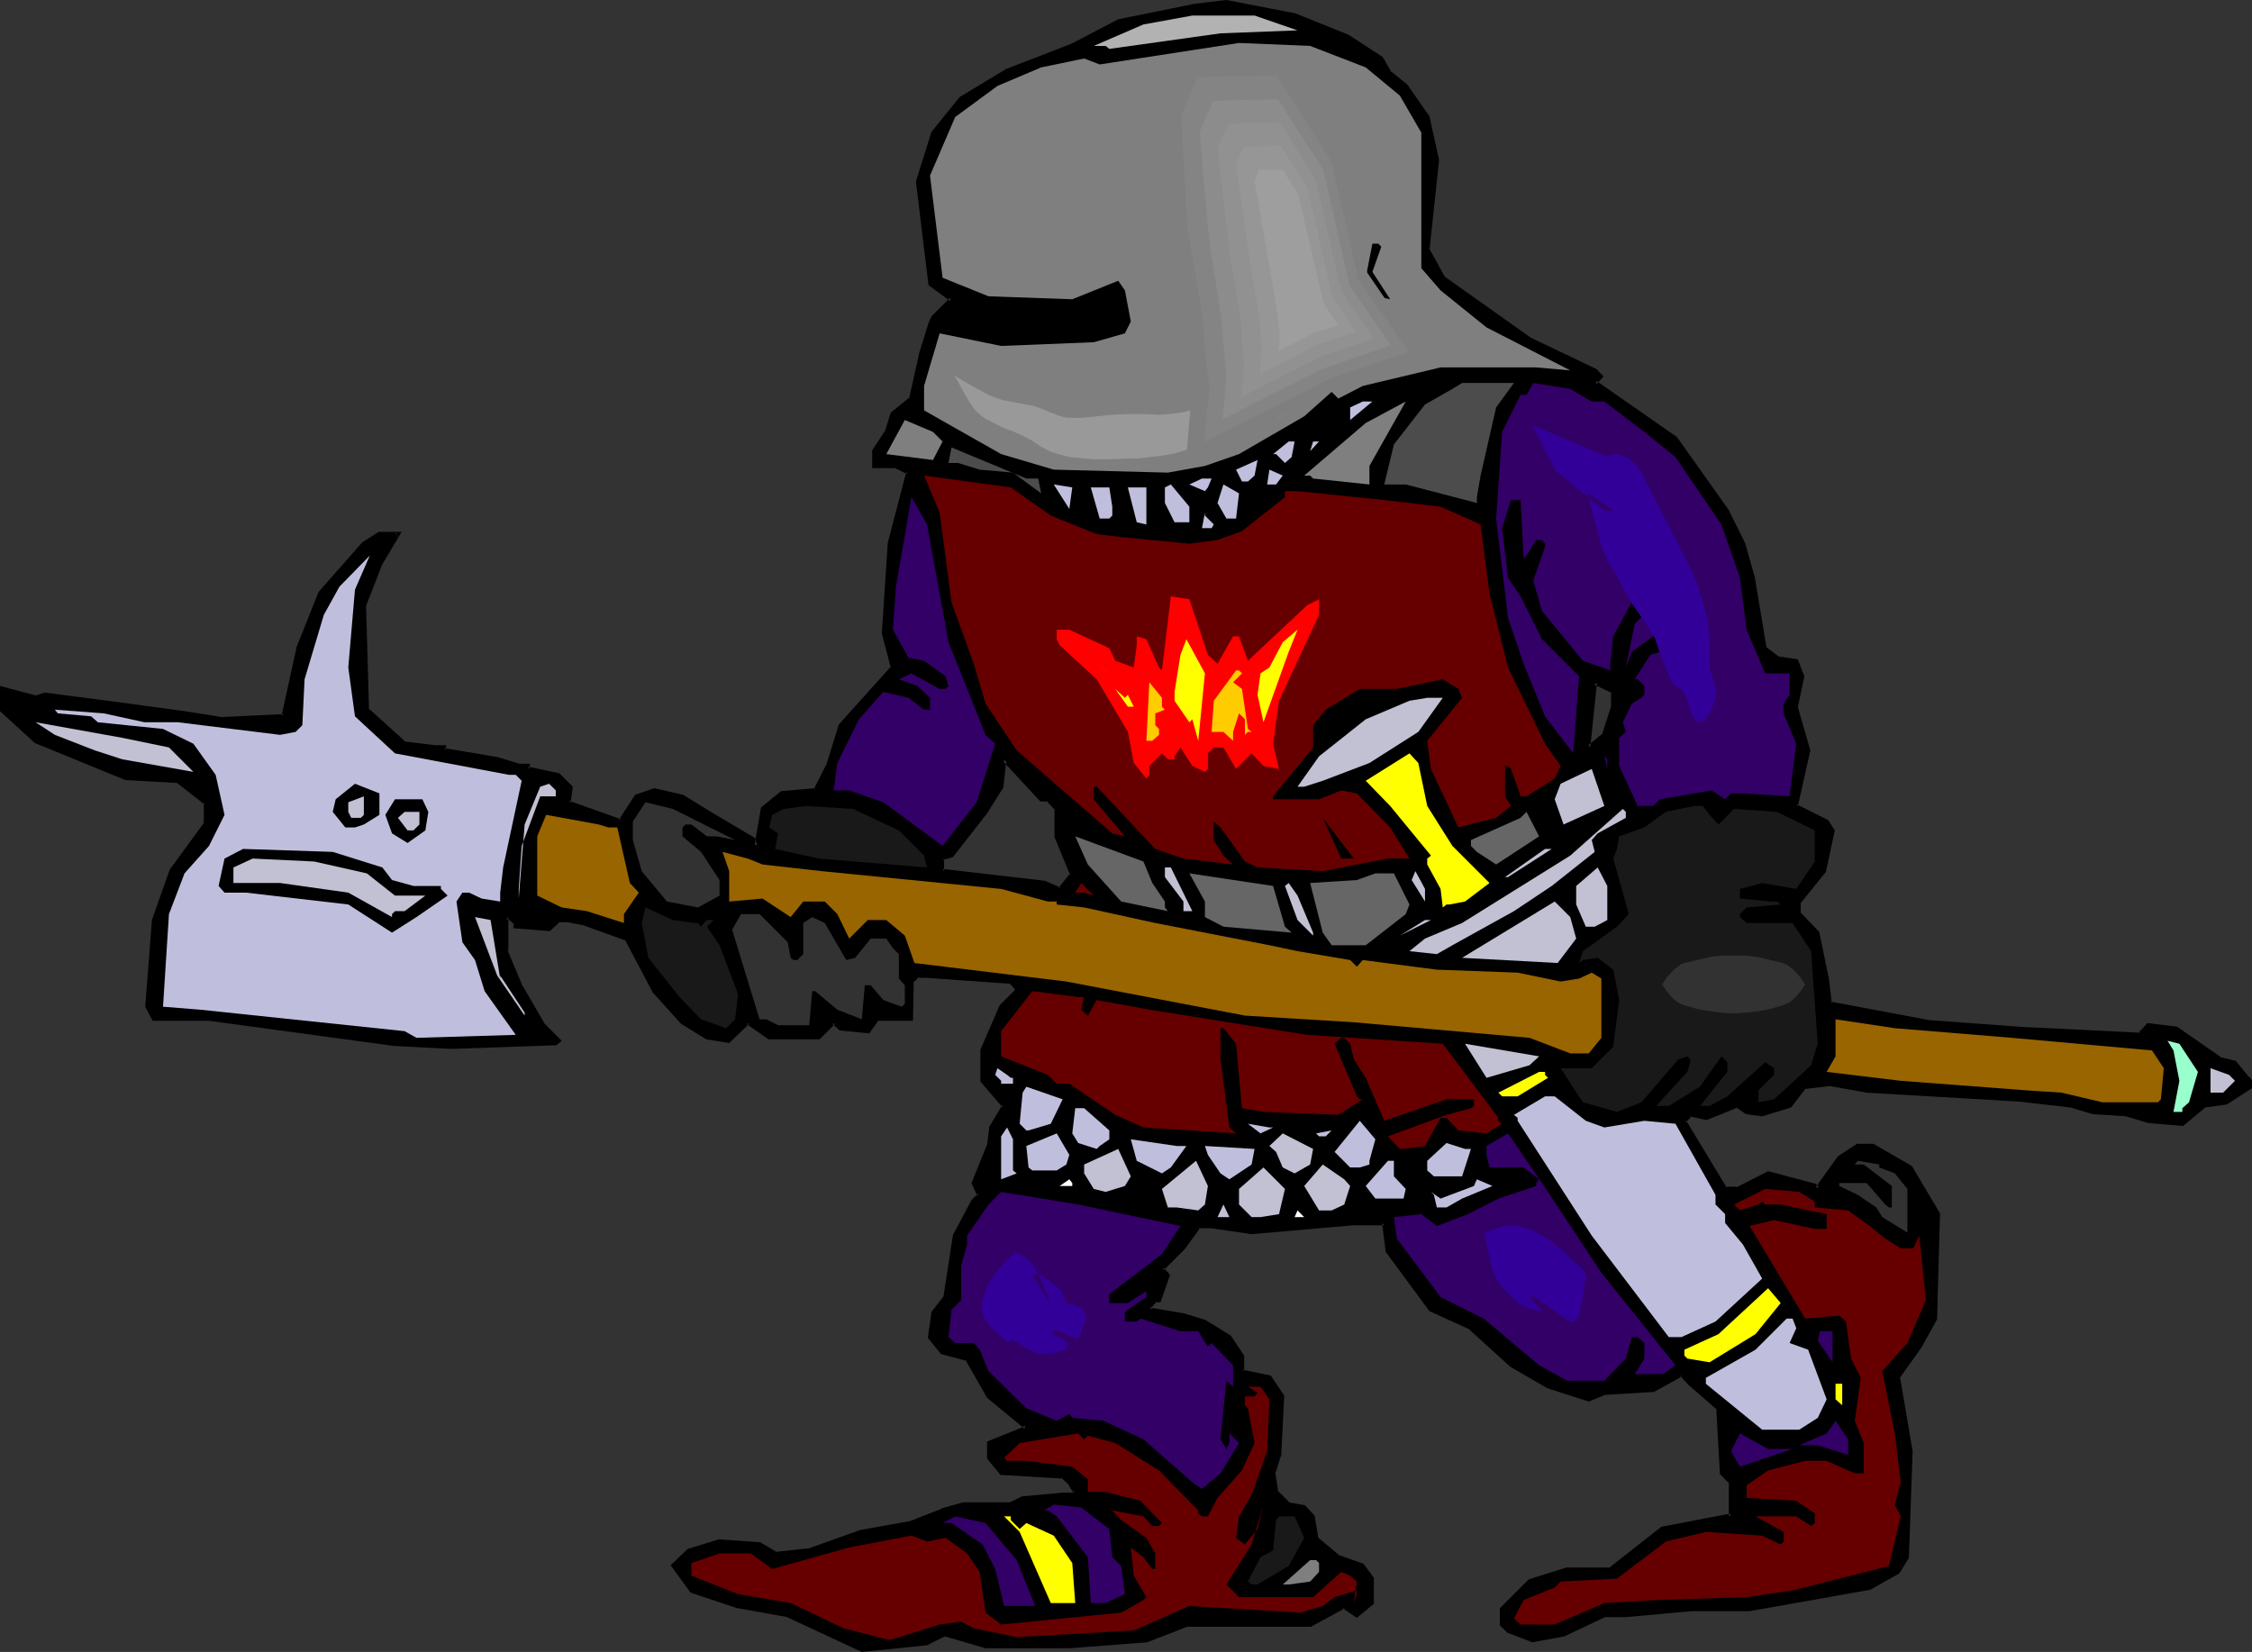 <?xml version="1.0" encoding="UTF-8" standalone="no"?>
<svg
   version="1.0"
   width="129.937mm"
   height="95.318mm"
   id="svg130"
   sodipodi:docname="Soldier with Axe 3.wmf"
   xmlns:inkscape="http://www.inkscape.org/namespaces/inkscape"
   xmlns:sodipodi="http://sodipodi.sourceforge.net/DTD/sodipodi-0.dtd"
   xmlns="http://www.w3.org/2000/svg"
   xmlns:svg="http://www.w3.org/2000/svg">
  <rect width="100%" height="100%" fill="#333333" stroke="none"/>
  <sodipodi:namedview
     id="namedview130"
     pagecolor="#ffffff"
     bordercolor="#000000"
     borderopacity="0.25"
     inkscape:showpageshadow="2"
     inkscape:pageopacity="0.0"
     inkscape:pagecheckerboard="0"
     inkscape:deskcolor="#d1d1d1"
     inkscape:document-units="mm" />
  <defs
     id="defs1">
    <pattern
       id="WMFhbasepattern"
       patternUnits="userSpaceOnUse"
       width="6"
       height="6"
       x="0"
       y="0" />
  </defs>
  <path
     style="fill:#000000;fill-opacity:1;fill-rule:evenodd;stroke:none"
     d="m 351.803,154.119 v -3.231 l -4.04,-2.1 -1.293,14.216 3.394,-2.746 z M 293.788,8.077 l 7.434,4.685 1.939,3.231 3.394,2.746 4.686,6.785 2.101,9.37 -2.101,19.548 3.394,6.139 18.907,13.409 14.221,6.785 1.454,1.292 -1.454,1.454 17.614,12.116 11.312,16.155 3.394,6.785 2.101,7.431 2.747,15.347 2.586,2.1 4.202,0.646 1.293,3.393 -1.293,6.624 2.586,9.531 -2.586,12.116 6.626,3.393 1.293,1.939 -1.939,8.885 -5.333,6.624 v 2.746 l 4.04,4.039 1.939,10.016 0.808,5.493 21.493,4.039 19.554,1.292 26.341,1.454 1.939,-2.1 6.141,0.646 9.373,6.785 3.394,0.646 2.747,3.393 0.646,0.646 v 1.292 l -5.333,3.393 -4.686,0.808 -4.848,3.877 -7.434,-0.646 -4.686,-1.292 -7.434,-0.646 -4.686,-1.292 -11.474,-1.454 -33.128,-1.939 -7.918,-1.454 -5.494,0.646 -3.394,4.2 -5.979,1.939 -3.394,-0.646 -2.101,-1.292 -6.787,2.585 -3.394,-0.646 -1.293,1.292 8.888,14.863 h 2.586 l 6.787,-3.393 10.181,2.746 0.646,0.646 4.686,-6.785 4.04,-2.585 h 3.394 l 8.08,4.685 6.141,10.178 -0.808,22.779 -3.394,6.139 -4.686,6.785 2.747,15.993 -0.646,23.102 -2.101,3.231 -6.141,3.393 -26.179,4.685 H 368.609 L 354.55,352.34 h -4.686 l -8.888,4.039 -6.626,1.292 -5.494,-2.1 -1.293,-1.292 v -3.393 l 5.979,-5.977 8.242,-2.746 h 9.373 l 11.474,-8.724 14.059,-2.746 h 0.808 v -7.431 l -2.101,-1.939 -0.646,-14.216 -6.141,-5.331 -1.939,-2.1 -6.141,3.393 -10.666,0.646 -3.394,1.454 -8.888,-2.746 -8.08,-4.685 -8.726,-8.078 -8.726,-4.039 -9.373,-12.924 -0.808,-5.977 h -6.626 l -22.301,2.1 -8.726,-1.454 h -2.909 l -3.232,4.846 -4.686,4.523 1.293,1.454 -1.939,5.331 h -0.808 l -1.293,1.454 v 0.646 l 7.434,1.292 4.686,1.292 5.333,3.393 2.747,4.039 v 3.393 l 5.979,1.454 2.909,4.039 -0.808,12.762 -1.293,4.039 0.646,4.039 2.747,2.746 3.394,0.646 1.939,1.939 0.646,4.685 4.848,4.2 5.333,1.939 2.101,2.746 v 5.331 l -3.394,2.746 -2.747,-2.1 -7.434,4.039 h -26.987 l -8.726,3.393 -16.806,1.292 h -18.261 l -8.726,-2.585 -4.04,1.939 -14.221,1.454 -16.16,-7.431 -10.827,-2.1 -10.181,-3.393 -4.04,-5.331 3.394,-3.393 6.787,-1.939 8.726,0.646 3.394,1.939 7.434,-0.646 11.474,-4.039 10.827,-1.939 6.787,-2.746 4.686,-1.292 h 10.181 l 2.586,-1.454 8.726,-0.646 h 2.101 l 0.646,-0.646 -1.293,-2.1 -1.454,-1.292 -13.413,-0.646 -2.747,-3.393 v -3.231 l 7.434,-2.908 0.808,-0.485 -8.242,-6.785 -4.686,-8.239 -5.333,-1.292 -2.747,-3.393 0.646,-5.331 2.747,-3.393 2.101,-13.409 4.04,-7.431 1.293,-1.454 -1.293,-2.585 3.232,-8.078 0.646,-4.039 2.747,-4.685 -4.686,-5.493 v -6.624 l 4.04,-9.531 3.394,-3.393 v -0.646 l -1.293,-1.454 -18.261,-1.292 h -2.101 l -1.293,1.292 v 8.239 h -7.434 l -2.101,2.585 -5.979,-0.646 -1.454,-1.292 -3.232,3.393 h -10.827 l -4.686,-3.393 -4.04,4.039 -4.848,-0.646 -5.333,-3.393 -6.141,-6.785 -6.141,-11.47 -9.373,-3.393 -3.232,-0.646 h -2.101 l -2.101,2.1 -7.272,-0.646 v -0.808 l -1.454,-1.292 h -0.646 v 7.431 l 3.394,8.078 4.686,8.078 3.394,3.393 -0.646,0.646 -22.947,0.646 -12.12,-0.646 -40.562,-5.331 H 33.451 l -1.293,-2.746 1.293,-18.901 4.04,-10.662 7.434,-10.178 v -4.846 l -6.141,-4.685 -11.312,-0.485 -19.715,-8.239 -7.434,-6.785 v -4.523 l 7.434,1.939 2.101,-0.646 14.867,1.939 15.514,2.1 8.08,1.292 13.574,-0.646 3.232,-14.863 4.686,-11.955 9.534,-10.824 3.394,-2.1 h 4.04 l -4.04,6.785 -3.394,8.724 0.646,22.779 8.242,7.431 6.626,0.808 h 1.939 v 0.646 l 11.635,1.939 4.686,1.454 h 1.939 v 0.646 l 6.787,1.292 2.747,2.585 -0.646,3.393 11.474,4.2 3.394,-5.493 3.878,-1.292 6.141,1.292 5.333,3.393 10.181,6.139 v 0.646 l 0.646,0.646 1.293,-8.077 4.202,-3.393 7.272,-0.646 2.747,-5.331 2.747,-8.885 11.474,-12.601 -2.101,-7.431 1.454,-19.548 4.04,-15.509 -2.747,-1.454 h -4.686 v -3.231 l 2.586,-4.2 1.454,-3.877 4.04,-3.393 1.939,-9.531 2.101,-6.785 0.646,-1.292 4.04,-4.039 -4.686,-3.393 -2.747,-22.294 3.394,-10.662 6.141,-7.431 10.019,-6.139 14.221,-5.331 10.019,-5.331 16.968,-3.393 6.626,-0.808 14.867,2.908 z M 228.502,174.312 h -1.454 l -8.08,-8.724 -0.646,5.977 -3.394,5.493 -7.434,9.531 -1.939,0.646 v 2.746 l 22.139,2.585 3.394,1.292 2.747,-3.393 -3.394,-8.078 v -5.977 z"
     id="path1" />
  <path
     style="fill:#000000;fill-opacity:1;fill-rule:evenodd;stroke:none"
     d="m 352.288,154.28 v -3.716 l -4.848,-2.423 -1.616,15.832 4.363,-3.393 2.101,-6.3 -0.97,-0.162 -1.939,5.977 0.162,-0.162 -3.394,2.746 0.646,0.323 1.454,-14.055 -0.646,0.323 4.04,1.939 -0.323,-0.323 v 3.231 0 z"
     id="path2" />
  <path
     style="fill:#000000;fill-opacity:1;fill-rule:evenodd;stroke:none"
     d="m 293.627,8.401 v 0 l 7.272,4.685 -0.162,-0.162 2.101,3.393 3.394,2.746 v 0 l 4.686,6.624 v -0.162 l 1.939,9.531 v -0.162 l -1.939,19.709 3.394,6.3 19.069,13.409 v 0 l 14.221,6.785 h -0.162 l 1.454,1.292 v -0.646 l -1.778,1.777 17.938,12.439 -0.162,-0.162 11.474,16.155 v 0 l 3.394,6.785 v 0 l 1.939,7.27 v 0 l 2.747,15.67 2.909,2.262 4.202,0.646 -0.323,-0.323 1.293,3.393 v -0.162 l -1.293,6.624 2.586,9.693 v -0.323 l -2.586,12.439 6.949,3.554 h -0.323 l 1.454,1.939 v -0.485 l -2.101,8.885 0.162,-0.162 -5.494,6.785 v 3.069 l 4.202,4.2 -0.162,-0.323 1.939,10.178 0.808,5.654 21.816,4.039 19.715,1.454 v 0 l 26.502,1.292 2.101,-2.1 -0.323,0.162 6.141,0.646 h -0.162 l 9.373,6.624 3.555,0.808 -0.323,-0.162 2.747,3.393 v 0 l 0.646,0.646 -0.162,-0.323 v 1.292 l 0.162,-0.323 -5.333,3.393 h 0.323 l -4.848,0.646 -4.848,4.039 0.323,-0.162 -7.434,-0.485 v 0 l -4.848,-1.454 -7.434,-0.646 h 0.162 l -4.686,-1.292 h -0.162 L 440.36,239.256 h -0.162 l -33.128,-1.939 h 0.162 l -8.08,-1.292 -5.818,0.646 -3.394,4.2 0.323,-0.162 -6.141,1.939 h 0.162 l -3.394,-0.646 0.162,0.162 -2.101,-1.454 -7.11,2.746 h 0.323 l -3.717,-0.969 -1.616,1.939 9.05,15.347 h 3.07 l 6.787,-3.554 -0.323,0.162 10.181,2.585 h -0.162 l 0.97,0.969 5.171,-7.108 h -0.162 l 3.878,-2.585 h -0.162 3.394 -0.323 l 8.08,4.685 v -0.162 l 5.979,10.178 v -0.162 l -0.808,22.779 0.162,-0.162 -3.394,6.139 v -0.162 l -4.848,6.947 2.747,16.317 v -0.162 l -0.646,23.102 v -0.323 l -1.939,3.393 0.162,-0.162 -6.141,3.393 h 0.162 l -26.341,4.523 h 0.162 -12.928 l -14.221,1.454 h 0.162 -4.848 l -8.888,4.039 h 0.162 l -6.787,1.292 h 0.323 l -5.494,-1.939 h 0.162 l -1.293,-1.292 0.162,0.323 v -3.393 l -0.162,0.323 5.979,-5.977 h -0.162 l 8.08,-2.585 v 0 h 9.534 l 11.474,-8.885 -0.162,0.162 14.221,-2.746 h -0.162 1.131 v -8.077 l -2.101,-2.1 0.162,0.323 -0.646,-14.378 -6.302,-5.493 -2.262,-2.262 -6.302,3.554 h 0.162 l -10.827,0.646 -3.555,1.454 0.323,-0.162 -8.726,-2.746 0.162,0.162 -8.08,-4.846 v 0.162 l -8.888,-8.078 -8.726,-4.2 0.162,0.162 -9.373,-12.762 v 0.162 l -0.646,-6.462 h -7.272 l -22.301,2.1 h 0.162 l -8.726,-1.454 v 0 l -3.07,0.162 -3.394,4.846 v 0 l -5.01,4.846 1.616,1.777 -0.162,-0.485 -1.939,5.331 0.485,-0.323 -0.97,0.162 -1.454,1.454 -0.162,1.292 7.918,1.454 h -0.162 l 4.686,1.292 h -0.162 l 5.494,3.393 -0.162,-0.162 2.747,4.039 -0.162,-0.323 0.162,3.716 6.302,1.615 -0.323,-0.323 2.747,4.039 v -0.162 l -0.808,12.762 v -0.162 l -1.293,4.039 0.808,4.362 2.909,2.908 3.394,0.646 h -0.162 l 1.939,1.939 -0.162,-0.162 0.808,4.846 4.848,4.2 5.494,1.939 -0.162,-0.162 1.939,2.746 v -0.162 5.331 l 0.162,-0.323 -3.394,2.585 h 0.485 l -2.909,-2.1 -7.595,4.2 0.162,-0.162 h -26.987 l -8.888,3.393 h 0.162 l -16.968,1.454 h 0.162 -18.261 0.162 l -8.888,-2.746 -4.363,2.1 0.162,-0.162 -14.059,1.454 h 0.162 l -16.16,-7.431 -10.827,-2.1 v 0 l -10.181,-3.231 0.323,0.162 -4.04,-5.493 -0.162,0.646 3.394,-3.393 -0.162,0.162 6.787,-1.939 h -0.323 l 8.888,0.646 -0.162,-0.162 3.555,2.1 7.595,-0.646 11.474,-4.039 v 0 l 10.827,-2.1 6.787,-2.746 -0.162,0.162 4.848,-1.454 h -0.162 10.342 l 2.586,-1.292 h -0.162 l 8.888,-0.646 h -0.162 2.262 l 1.131,-1.131 -1.616,-2.262 -1.616,-1.454 -13.574,-0.808 0.323,0.162 -2.747,-3.393 0.162,0.323 -0.808,0.162 2.909,3.554 13.574,0.808 -0.323,-0.162 1.454,1.292 v 0 l 1.293,2.1 v -0.646 l -0.646,0.646 0.323,-0.162 h -2.101 v 0 l -8.888,0.808 -2.586,1.292 h 0.162 -10.342 l -4.686,1.292 -0.162,0.162 -6.626,2.585 h 0.162 l -10.827,1.939 h -0.162 l -11.312,4.039 v 0 l -7.434,0.808 h 0.323 l -3.555,-2.1 -9.05,-0.646 -6.787,2.1 -3.717,3.554 4.363,5.977 10.181,3.393 h 0.162 l 10.827,1.939 h -0.162 l 16.322,7.593 14.221,-1.454 4.202,-2.1 -0.323,0.162 8.888,2.585 h 18.261 v 0 l 16.968,-1.292 8.726,-3.393 h -0.162 27.149 l 7.434,-4.039 h -0.485 l 3.07,2.1 3.717,-3.069 v -5.654 l -2.262,-3.069 -5.494,-1.939 0.323,0.162 -4.848,-4.039 0.162,0.162 -0.808,-4.846 -2.101,-2.262 -3.555,-0.646 0.323,0.162 -2.747,-2.746 0.162,0.323 -0.646,-4.2 v 0.162 l 1.293,-4.039 0.646,-12.924 -2.909,-4.362 -6.141,-1.292 0.323,0.323 v -3.393 l -2.909,-4.362 -5.494,-3.393 -4.686,-1.454 v 0 l -7.595,-1.292 0.485,0.485 v -0.646 l -0.162,0.323 1.293,-1.454 -0.323,0.162 h 1.131 l 2.101,-5.977 -1.454,-1.615 v 0.646 l 4.686,-4.685 3.394,-4.685 -0.485,0.162 h 2.909 -0.162 l 8.888,1.292 22.301,-1.939 v 0 h 6.626 l -0.485,-0.485 0.808,6.3 9.534,12.924 8.888,4.039 h -0.162 l 8.888,8.078 8.08,4.685 9.05,2.908 3.555,-1.454 h -0.162 l 10.827,-0.646 6.141,-3.393 -0.485,-0.162 1.939,2.1 6.141,5.331 -0.162,-0.323 0.808,14.378 2.101,2.1 -0.162,-0.323 v 7.431 l 0.485,-0.485 h -0.808 l -14.382,2.746 -11.312,8.885 h 0.162 -9.534 l -8.242,2.585 -6.302,6.3 v 3.716 l 1.616,1.615 5.494,2.1 6.949,-1.292 8.888,-4.2 h -0.162 4.686 v 0 l 14.221,-1.292 h -0.162 12.928 l 26.341,-4.685 6.302,-3.554 2.101,-3.393 0.808,-23.263 -2.747,-16.155 -0.162,0.323 4.848,-6.785 v 0 l 3.394,-6.139 0.646,-23.102 -6.141,-10.339 -8.403,-4.846 h -3.555 l -4.202,2.746 -4.848,6.785 h 0.808 l -0.808,-0.808 -10.342,-2.746 -6.949,3.554 0.162,-0.162 h -2.586 l 0.323,0.162 -8.888,-14.701 v 0.485 l 1.293,-1.292 h -0.485 l 3.717,0.808 6.787,-2.746 h -0.323 l 2.101,1.454 3.555,0.485 6.302,-1.939 3.232,-4.2 -0.162,0.162 5.494,-0.646 h -0.162 l 8.08,1.454 v 0 l 33.128,1.939 v 0 l 11.312,1.292 v 0 l 4.848,1.454 7.434,0.485 h -0.162 l 4.848,1.454 7.595,0.646 4.848,-4.039 h -0.162 l 4.848,-0.646 5.494,-3.554 v -1.777 l -0.646,-0.808 v 0.162 l -2.909,-3.554 -3.394,-0.808 h 0.162 l -9.534,-6.624 -6.464,-0.808 -2.101,2.262 0.323,-0.162 -26.341,-1.292 h 0.162 l -19.715,-1.454 -21.493,-4.039 0.323,0.323 -0.646,-5.331 -2.101,-10.178 -4.04,-4.2 v 0.323 -2.746 0.323 l 5.494,-6.785 1.939,-9.047 -1.454,-2.262 -6.787,-3.393 0.162,0.485 2.747,-12.278 -2.747,-9.531 v 0.162 l 1.454,-6.785 -1.454,-3.716 -4.363,-0.646 h 0.162 l -2.747,-2.1 0.162,0.323 -2.586,-15.509 v 0 l -2.101,-7.431 -3.394,-6.785 v -0.162 L 365.7,95.314 348.086,83.037 v 0.808 l 1.616,-1.777 -1.616,-1.615 -14.221,-6.785 v 0 l -18.907,-13.409 0.162,0.162 -3.394,-6.139 v 0.323 l 2.101,-19.709 -2.101,-9.531 -4.848,-6.947 -3.394,-2.746 v 0.162 l -1.939,-3.393 -7.434,-4.846 z"
     id="path3" />
  <path
     style="fill:#000000;fill-opacity:1;fill-rule:evenodd;stroke:none"
     d="m 216.059,317.93 v -3.231 l -0.323,0.323 7.434,-2.746 1.293,-0.969 -8.565,-7.108 h 0.162 l -4.848,-8.239 -5.656,-1.454 0.323,0.323 -2.747,-3.393 0.162,0.323 0.646,-5.493 -0.162,0.323 2.747,-3.554 2.101,-13.57 v 0.162 l 4.04,-7.431 -0.162,0.162 1.616,-1.615 -1.454,-2.908 v 0.323 l 3.394,-8.239 0.646,-4.039 -0.162,0.323 2.909,-5.17 -4.848,-5.654 0.162,0.323 v -6.624 0.162 l 3.878,-9.531 v 0.162 l 3.394,-3.554 v -0.969 l -1.454,-1.615 -18.422,-1.454 v 0 l -2.262,0.162 -1.454,1.454 -0.162,8.401 0.485,-0.485 h -7.595 l -2.262,2.908 0.485,-0.323 -6.141,-0.485 h 0.323 l -1.778,-1.615 -3.555,3.716 0.323,-0.162 h -10.827 0.323 l -5.171,-3.554 -4.202,4.362 0.323,-0.162 -4.686,-0.646 h 0.162 l -5.333,-3.393 v 0.162 l -6.141,-6.785 0.162,0.162 -6.302,-11.632 -9.534,-3.554 -3.394,-0.485 v 0 h -2.262 l -2.262,2.1 0.485,-0.162 -7.434,-0.646 0.323,0.485 v -0.969 l -1.616,-1.454 h -1.293 v 7.754 l 3.394,8.239 v 0 l 4.848,8.239 3.394,3.393 v -0.646 l -0.646,0.646 0.323,-0.162 -22.947,0.646 -12.12,-0.646 v 0 L 45.571,221.808 H 33.451 l 0.485,0.162 -1.454,-2.585 0.162,0.162 1.293,-18.74 v 0 l 4.04,-10.824 -0.162,0.162 7.595,-10.339 -0.162,-5.008 -6.302,-4.846 -11.474,-0.646 h 0.162 l -19.715,-8.078 h 0.162 l -7.434,-6.785 0.162,0.323 v -4.523 l -0.485,0.323 7.434,2.1 2.262,-0.646 H 9.858 l 14.706,1.939 15.514,2.1 8.242,1.292 13.898,-0.808 3.394,-15.024 v 0.162 l 4.686,-12.116 -0.162,0.162 9.534,-10.824 v 0 l 3.394,-2.1 -0.323,0.162 h 4.04 l -0.323,-0.808 -4.04,6.947 -3.555,8.885 0.808,23.102 8.242,7.593 6.787,0.646 h 2.101 l -0.323,-0.323 v 0.969 l 11.797,2.1 v 0 l 4.686,1.292 h 2.101 l -0.485,-0.323 v 0.969 l 7.272,1.454 -0.323,-0.162 2.747,2.585 -0.162,-0.323 -0.646,3.716 12.12,4.523 3.555,-5.816 -0.323,0.162 4.04,-1.292 h -0.162 l 5.979,1.292 h -0.162 l 5.494,3.231 10.181,6.139 -0.323,-0.323 0.162,0.808 1.293,1.292 1.454,-8.885 -0.162,0.323 4.04,-3.393 h -0.162 l 7.595,-0.485 2.909,-5.654 v -0.162 l 2.747,-8.724 -0.162,0.162 11.474,-12.924 -1.939,-7.593 v 0.162 l 1.454,-19.548 v 0.162 l 3.878,-15.832 -2.909,-1.615 h -4.848 l 0.485,0.323 v -3.231 l -0.162,0.162 2.747,-4.039 1.293,-4.2 -0.162,0.323 4.202,-3.554 2.101,-9.693 v 0.162 l 2.101,-6.785 h -0.162 l 0.808,-1.292 -0.162,0.162 4.363,-4.362 -5.01,-3.716 0.162,0.323 -2.747,-22.294 v 0.162 l 3.394,-10.662 h -0.162 l 6.141,-7.27 h -0.162 l 10.181,-5.977 h -0.162 l 14.221,-5.331 v -0.162 l 10.181,-5.331 h -0.162 l 16.806,-3.231 6.787,-0.808 h -0.162 l 14.867,2.746 h -0.162 l 11.474,4.685 0.485,-0.808 L 282.476,2.908 267.448,0 260.661,0.808 243.854,4.2 233.673,9.531 v 0 l -14.221,5.493 -10.181,6.139 -6.141,7.593 -3.394,10.824 2.747,22.617 4.848,3.554 -0.162,-0.808 -4.04,4.039 -0.646,1.454 -2.101,6.785 v 0.162 l -2.101,9.37 0.162,-0.162 -4.202,3.393 -1.293,4.2 v -0.162 l -2.747,4.2 v 3.877 h 5.171 -0.162 l 2.586,1.292 -0.162,-0.485 -4.04,15.509 -1.293,19.709 1.939,7.431 0.162,-0.323 -11.474,12.762 -2.747,8.885 v -0.162 l -2.747,5.493 0.323,-0.323 -7.434,0.646 -4.363,3.554 -1.454,8.401 0.808,-0.323 -0.646,-0.646 0.162,0.323 v -0.969 l -10.342,-6.139 -5.494,-3.393 -6.302,-1.454 -4.202,1.454 -3.555,5.493 0.485,-0.162 -11.312,-4.039 0.323,0.485 0.485,-3.554 -2.909,-2.908 -6.787,-1.454 0.323,0.485 v -1.131 h -2.424 0.162 l -4.848,-1.454 v 0 l -11.474,-1.939 0.323,0.485 v -1.131 h -2.424 v 0 l -6.626,-0.808 0.323,0.162 -8.242,-7.431 0.162,0.323 -0.646,-22.779 v 0.162 l 3.394,-8.724 -0.162,0.162 4.525,-7.593 h -5.01 l -3.555,2.262 -9.534,10.824 -4.848,12.116 v 0.162 l -3.232,14.701 0.485,-0.323 -13.574,0.646 v 0 l -8.08,-1.292 -15.514,-2.1 -14.867,-1.939 -2.262,0.646 H 7.918 L 0,149.595 v 5.493 l 7.595,6.947 19.715,8.078 11.474,0.646 h -0.162 l 5.979,4.685 -0.162,-0.485 v 4.846 -0.323 l -7.434,10.178 -3.878,10.985 -1.454,18.901 1.616,3.069 h 12.282 v 0 l 40.4,5.493 h 0.162 l 12.12,0.646 23.109,-0.808 1.131,-0.969 -3.717,-3.716 v 0 l -4.686,-8.078 v 0.162 l -3.394,-8.078 0.162,0.162 v -7.431 l -0.485,0.485 h 0.646 l -0.323,-0.162 1.454,1.292 -0.162,-0.323 v 1.131 l 7.918,0.646 2.262,-2.1 -0.323,0.162 h 2.101 -0.162 l 3.394,0.646 v 0 l 9.373,3.393 -0.323,-0.323 6.141,11.632 6.141,6.785 5.494,3.393 5.01,0.808 4.363,-4.2 h -0.646 l 4.848,3.393 h 11.15 l 3.394,-3.393 h -0.646 l 1.616,1.454 6.464,0.646 2.101,-2.908 -0.323,0.162 h 7.757 l 0.162,-8.562 -0.162,0.323 1.293,-1.292 -0.323,0.162 h 2.101 -0.162 l 18.261,1.292 -0.162,-0.162 1.293,1.454 -0.162,-0.323 v 0.646 l 0.162,-0.323 -3.394,3.393 -4.202,9.693 v 6.947 l 4.848,5.654 v -0.646 l -2.909,4.846 -0.485,4.039 v -0.162 l -3.394,8.401 1.293,2.908 0.162,-0.646 -1.454,1.454 -4.04,7.593 -2.101,13.57 0.162,-0.323 -2.747,3.554 -0.808,5.654 2.909,3.554 5.494,1.454 -0.162,-0.162 4.686,8.239 8.242,6.785 v -0.808 l -0.808,0.646 0.162,-0.162 -7.595,3.069 v 3.716 z"
     id="path4" />
  <path
     style="fill:#000000;fill-opacity:1;fill-rule:evenodd;stroke:none"
     d="m 228.664,173.989 h -1.616 0.323 l -8.726,-9.37 -0.808,6.947 0.162,-0.162 -3.394,5.331 -7.434,9.531 0.162,-0.162 -2.262,0.808 v 3.393 l 22.624,2.746 h -0.162 l 3.717,1.454 3.07,-3.877 -3.555,-8.401 0.162,0.162 -0.162,-6.3 -2.101,-2.1 -0.485,0.646 1.939,2.1 -0.162,-0.323 v 6.139 l 3.394,8.239 0.162,-0.485 -2.747,3.393 0.485,-0.162 -3.394,-1.454 -22.301,-2.585 0.323,0.485 v -2.746 l -0.323,0.323 2.262,-0.646 7.434,-9.531 3.555,-5.654 0.646,-5.977 -0.808,0.162 8.242,8.885 h 1.616 l -0.323,-0.162 z"
     id="path5" />
  <path
     style="fill:#b2b2b2;fill-opacity:1;fill-rule:evenodd;stroke:none"
     d="m 282.961,6.624 -16.806,0.646 -24.24,3.393 -0.808,-0.646 h -2.586 l 10.827,-4.685 10.666,-1.939 h 13.574 z"
     id="path6" />
  <path
     style="fill:#7f7f7f;fill-opacity:1;fill-rule:evenodd;stroke:none"
     d="m 297.828,14.701 7.434,6.139 4.686,8.077 v 29.564 l 4.202,4.846 10.019,8.077 18.261,9.37 -7.434,-0.646 h -20.846 l -16.968,4.039 -5.333,2.746 -1.454,-1.454 -5.979,5.331 -14.221,8.239 -7.434,2.585 -8.08,1.454 -24.886,-0.646 -11.474,-3.393 -16.806,-9.531 v -5.331 l 3.394,-11.47 13.413,2.746 20.2,-0.808 6.787,-1.939 1.293,-2.585 -1.293,-6.785 -1.454,-2.1 -10.019,4.039 -18.261,-0.646 -10.019,-4.039 -2.747,-22.294 5.494,-12.762 9.211,-6.785 9.534,-4.039 9.373,-1.939 3.394,1.292 30.381,-4.685 15.514,0.646 z"
     id="path7" />
  <path
     style="fill:#000000;fill-opacity:1;fill-rule:evenodd;stroke:none"
     d="m 301.222,53.796 -1.939,5.493 3.878,5.977 -3.232,-0.646 -2.101,-4.039 1.454,-7.431 h 1.293 z"
     id="path8" />
  <path
     style="fill:#000000;fill-opacity:1;fill-rule:evenodd;stroke:none"
     d="m 291.849,63.974 2.586,5.331 -2.586,-0.646 -2.101,-4.039 0.646,-6.785 h 0.646 z"
     id="path9" />
  <path
     style="fill:#4c4c4c;fill-opacity:1;fill-rule:evenodd;stroke:none"
     d="m 326.27,88.852 -3.394,14.863 -0.808,4.685 v 1.292 l -15.514,-4.039 h -4.686 l 2.101,-8.724 6.787,-8.724 5.979,-3.393 2.101,-1.292 h 11.312 z"
     id="path10" />
  <path
     style="fill:#320066;fill-opacity:1;fill-rule:evenodd;stroke:none"
     d="m 347.116,87.56 h 2.747 l 8.726,6.624 6.787,5.493 10.019,14.701 4.04,11.632 1.454,11.308 4.04,9.531 h 5.333 v 4.685 l -1.293,1.939 v 2.1 l 2.747,6.624 -1.454,11.47 -10.181,-0.646 h -2.586 l -1.293,1.292 -2.909,-1.939 -11.312,1.939 -1.454,1.454 h -3.394 l -4.04,-8.724 v -6.139 l 1.454,-1.292 -0.646,-2.1 1.939,-4.039 2.101,-1.292 0.646,-0.646 v -1.939 l -1.454,-1.454 h -0.646 l 3.394,-5.331 2.101,-0.646 0.646,-0.808 v -1.292 l -2.101,-1.292 -4.686,3.393 -1.293,3.393 1.939,-9.531 3.394,-3.393 -0.646,-1.939 -3.394,0.646 -4.04,7.431 -0.646,5.977 v 1.454 l -5.979,-2.1 -8.888,-10.824 -1.939,-6.624 2.586,-7.431 v -0.646 l -0.646,-0.808 h -1.293 l -2.101,3.393 -0.646,0.646 -0.646,-12.762 h -2.101 l -1.939,6.139 1.293,10.824 2.747,4.039 4.686,9.37 8.08,8.078 -1.293,16.801 -6.141,-8.078 -4.686,-11.47 -3.394,-10.016 -2.586,-21.648 1.293,-18.901 4.04,-8.077 h 1.293 l 1.454,-2.585 8.08,1.292 z"
     id="path11" />
  <path
     style="fill:#bfbfdd;fill-opacity:1;fill-rule:evenodd;stroke:none"
     d="m 294.435,91.599 v -2.746 l 2.747,-1.292 h 2.101 z"
     id="path12" />
  <path
     style="fill:#7f7f7f;fill-opacity:1;fill-rule:evenodd;stroke:none"
     d="m 298.636,105.654 -12.282,-1.292 -0.646,-0.646 h -1.293 l 13.413,-11.47 8.726,-4.685 -7.918,14.055 z"
     id="path13" />
  <path
     style="fill:#ffffff;fill-opacity:1;fill-rule:evenodd;stroke:none"
     d="m 291.041,90.306 -0.646,4.685 z"
     id="path14" />
  <path
     style="fill:#7f7f7f;fill-opacity:1;fill-rule:evenodd;stroke:none"
     d="m 205.555,96.284 -2.101,4.039 -10.181,-1.292 4.04,-7.431 6.141,2.585 z"
     id="path15" />
  <path
     style="fill:#bfbfdd;fill-opacity:1;fill-rule:evenodd;stroke:none"
     d="m 281.668,99.676 -1.454,1.292 -1.939,-1.939 h -0.646 l 3.394,-2.746 h 1.293 z"
     id="path16" />
  <path
     style="fill:#bfbfdd;fill-opacity:1;fill-rule:evenodd;stroke:none"
     d="m 285.708,98.384 0.646,-2.1 h 1.293 z"
     id="path17" />
  <path
     style="fill:#4c4c4c;fill-opacity:1;fill-rule:evenodd;stroke:none"
     d="m 226.401,104.361 0.646,3.231 -6.141,-4.523 -7.272,-0.646 -4.686,-1.454 h -2.101 l 0.646,-3.393 16.322,6.785 z"
     id="path18" />
  <path
     style="fill:#bfbfdd;fill-opacity:1;fill-rule:evenodd;stroke:none"
     d="m 272.134,105.007 h -1.293 l -1.293,-2.585 4.686,-2.1 -0.646,3.393 z"
     id="path19" />
  <path
     style="fill:#bfbfdd;fill-opacity:1;fill-rule:evenodd;stroke:none"
     d="m 278.275,105.654 h -1.939 l 0.485,-3.231 2.909,1.292 z"
     id="path20" />
  <path
     style="fill:#660000;fill-opacity:1;fill-rule:evenodd;stroke:none"
     d="m 229.149,112.439 10.019,4.039 5.333,0.646 14.867,1.454 6.141,-0.808 5.333,-1.939 9.373,-7.431 v -1.292 h 2.747 l 18.907,1.939 12.282,1.454 8.726,3.877 1.939,15.024 4.04,16.155 8.08,16.64 3.394,4.846 -1.293,2.746 -6.141,3.877 h -1.293 l -2.101,-5.977 -0.646,-0.646 h -0.646 v 6.624 l 1.293,2.1 -3.232,2.585 -8.242,2.1 -5.979,-12.762 -0.808,-6.139 7.595,-9.37 -0.808,-1.939 -3.394,-2.1 -10.019,2.1 h -8.08 l -7.434,4.523 -2.747,3.393 v 4.846 l -8.726,10.662 v 0.646 h 10.019 l 4.848,-1.939 3.394,0.646 7.272,7.431 4.202,6.785 h -4.686 l -14.221,2.746 -14.221,-0.808 -2.747,-1.292 -5.333,-7.431 -1.454,-1.292 v 4.039 l 2.101,3.393 2.101,1.939 -10.827,-1.292 -6.141,-2.1 -12.766,-13.57 h -0.646 v 2.746 l 6.787,8.077 -2.747,-0.646 -20.846,-18.094 -6.787,-10.178 -2.586,-8.724 -4.848,-13.409 -2.586,-19.548 -3.394,-8.078 18.907,2.585 z"
     id="path21" />
  <path
     style="fill:#bfbfdd;fill-opacity:1;fill-rule:evenodd;stroke:none"
     d="m 263.408,106.3 -0.646,0.808 -3.394,-1.454 2.747,-1.292 h 2.101 z"
     id="path22" />
  <path
     style="fill:#bfbfdd;fill-opacity:1;fill-rule:evenodd;stroke:none"
     d="m 233.189,110.985 -3.394,-5.331 4.04,0.646 z"
     id="path23" />
  <path
     style="fill:#bfbfdd;fill-opacity:1;fill-rule:evenodd;stroke:none"
     d="m 259.368,113.893 h -3.232 l -2.101,-4.2 v -3.393 l 1.293,-0.646 4.04,4.846 z"
     id="path24" />
  <path
     style="fill:#bfbfdd;fill-opacity:1;fill-rule:evenodd;stroke:none"
     d="m 269.548,113.085 h -2.101 l -1.939,-3.393 1.293,-4.039 3.394,1.939 z"
     id="path25" />
  <path
     style="fill:#bfbfdd;fill-opacity:1;fill-rule:evenodd;stroke:none"
     d="m 242.561,110.5 v 1.939 l -0.646,0.646 h -2.101 l -1.939,-6.785 h 4.04 z"
     id="path26" />
  <path
     style="fill:#bfbfdd;fill-opacity:1;fill-rule:evenodd;stroke:none"
     d="m 249.995,114.377 -2.101,-0.485 -1.939,-7.593 h 4.04 z"
     id="path27" />
  <path
     style="fill:#320066;fill-opacity:1;fill-rule:evenodd;stroke:none"
     d="m 206.848,140.064 8.08,20.194 2.101,1.939 -4.04,12.762 -7.434,9.531 -12.928,-9.531 -7.434,-2.585 h -3.394 l 0.808,-5.977 4.686,-9.531 5.333,-5.977 5.494,1.292 3.394,2.585 h 1.293 v -2.585 l -2.747,-2.585 -4.04,-1.454 2.747,-1.292 6.141,3.393 h 1.293 l 0.646,-0.646 -0.646,-2.1 -4.686,-3.393 -3.394,-0.646 -3.394,-6.139 0.646,-9.37 3.394,-19.548 3.394,5.977 z"
     id="path28" />
  <path
     style="fill:#ffffff;fill-opacity:1;fill-rule:evenodd;stroke:none"
     d="m 274.235,108.4 -0.646,2.585 z"
     id="path29" />
  <path
     style="fill:#bfbfdd;fill-opacity:1;fill-rule:evenodd;stroke:none"
     d="m 264.7,114.377 -0.485,0.808 h -2.101 l 0.646,-3.393 v 0.646 z"
     id="path30" />
  <path
     style="fill:#bfbfdd;fill-opacity:1;fill-rule:evenodd;stroke:none"
     d="m 75.952,145.557 1.454,10.662 8.726,8.078 24.886,4.685 h 1.454 l 1.293,1.292 -4.04,18.901 -0.646,5.493 v 1.939 l -4.04,-0.646 -2.747,-1.292 h -1.454 l -1.293,1.939 1.293,8.885 2.747,3.877 2.101,6.785 6.787,9.531 -21.654,0.646 -2.586,-1.454 -44.602,-4.685 -8.08,-0.646 1.293,-20.194 3.394,-8.885 5.333,-5.977 3.394,-6.785 -1.939,-8.724 -4.848,-6.785 -6.626,-3.231 -14.221,-1.454 -1.454,-1.292 -7.272,-0.646 -0.646,-0.808 10.666,0.808 8.888,1.939 h 7.272 l 22.301,2.746 3.394,-0.646 1.454,-1.454 0.485,-10.016 4.202,-14.055 3.394,-6.139 6.626,-6.785 -3.232,7.431 z"
     id="path31" />
  <path
     style="fill:#ff0000;fill-opacity:1;fill-rule:evenodd;stroke:none"
     d="m 263.408,142.81 2.101,1.939 3.394,-5.977 h 1.293 l 1.939,5.331 12.928,-12.116 2.586,-1.292 v 3.393 l -8.726,18.74 -1.293,9.37 1.293,5.493 -3.394,-0.646 -2.586,-2.746 -3.394,3.393 -2.747,-4.685 h -2.101 l -1.293,1.292 v 3.393 l -0.646,0.646 -2.747,-1.292 -2.586,-4.039 -1.293,1.939 v 0.646 h -1.454 l -1.293,-1.292 -2.747,2.746 v 1.939 l -0.646,0.808 -2.747,-3.393 -1.293,-6.785 -6.787,-11.47 -8.08,-7.431 -0.646,-1.292 v -2.1 h 2.747 l 8.726,4.039 1.293,2.746 4.04,1.454 0.646,-4.846 v -1.939 l 2.101,0.646 2.747,6.139 0.646,0.646 1.939,-16.155 4.04,0.646 z"
     id="path32" />
  <path
     style="fill:#ffff00;fill-opacity:1;fill-rule:evenodd;stroke:none"
     d="m 275.528,157.511 -1.293,-5.977 0.646,-4.685 1.939,-1.292 2.909,-5.493 3.232,-2.746 -1.939,4.846 z"
     id="path33" />
  <path
     style="fill:#ffff00;fill-opacity:1;fill-rule:evenodd;stroke:none"
     d="m 261.307,161.55 -1.293,-4.685 -0.646,0.646 -3.232,-4.685 v -1.939 l 1.293,-8.078 1.293,-3.393 4.04,7.431 z"
     id="path34" />
  <path
     style="fill:#ffcc00;fill-opacity:1;fill-rule:evenodd;stroke:none"
     d="m 242.561,147.495 -5.333,-4.685 3.878,3.393 z"
     id="path35" />
  <path
     style="fill:#ffcc00;fill-opacity:1;fill-rule:evenodd;stroke:none"
     d="m 270.841,146.849 -1.939,1.939 1.939,1.454 1.293,8.724 0.808,0.646 h -0.808 l -0.646,0.646 v -3.393 l -1.293,-1.292 -1.293,4.039 v 1.939 l -2.101,-1.939 h -2.586 l 0.485,-6.785 4.848,-6.624 h 0.646 z"
     id="path36" />
  <path
     style="fill:#ffcc00;fill-opacity:1;fill-rule:evenodd;stroke:none"
     d="m 253.389,154.119 0.646,0.646 -2.101,0.808 v 2.585 l 0.808,0.808 v 1.292 l -1.454,1.292 h -1.293 l 0.646,-12.762 2.747,3.393 z"
     id="path37" />
  <path
     style="fill:#ffff00;fill-opacity:1;fill-rule:evenodd;stroke:none"
     d="m 245.955,151.534 1.293,2.585 h -1.293 l -2.747,-3.877 2.101,1.939 z"
     id="path38" />
  <path
     style="fill:#c1c1d3;fill-opacity:1;fill-rule:evenodd;stroke:none"
     d="m 309.302,159.611 -10.666,6.785 -10.181,3.877 -4.04,1.292 h -1.454 l 4.686,-6.624 10.181,-8.078 9.534,-4.039 3.878,-0.646 h 3.394 z"
     id="path39" />
  <path
     style="fill:#ffffff;fill-opacity:1;fill-rule:evenodd;stroke:none"
     d="m 298.636,152.826 -4.202,3.393 z"
     id="path40" />
  <path
     style="fill:#ffffff;fill-opacity:1;fill-rule:evenodd;stroke:none"
     d="m 254.681,156.219 1.454,4.039 z"
     id="path41" />
  <path
     style="fill:#ffffff;fill-opacity:1;fill-rule:evenodd;stroke:none"
     d="m 291.849,156.219 -2.101,2.746 z"
     id="path42" />
  <path
     style="fill:#c1c1d3;fill-opacity:1;fill-rule:evenodd;stroke:none"
     d="m 36.845,163.004 5.333,5.331 -15.514,-2.746 -5.979,-1.939 -8.726,-3.393 -4.202,-2.746 18.907,3.393 z"
     id="path43" />
  <path
     style="fill:#ffff00;fill-opacity:1;fill-rule:evenodd;stroke:none"
     d="m 311.241,175.766 5.494,8.724 8.08,8.078 -5.333,4.039 -3.394,0.646 h -0.646 l -0.808,0.646 -0.485,-4.039 -2.909,-5.331 v -1.292 l 0.808,-0.646 -8.888,-10.824 -5.333,-5.493 9.534,-5.977 1.939,2.1 z"
     id="path44" />
  <path
     style="fill:#320066;fill-opacity:1;fill-rule:evenodd;stroke:none"
     d="m 350.51,167.689 -0.646,-2.746 0.646,0.646 z"
     id="path45" />
  <path
     style="fill:#c1c1d3;fill-opacity:1;fill-rule:evenodd;stroke:none"
     d="m 340.976,179.805 -1.939,-5.493 1.293,-3.393 6.787,-3.231 2.747,8.078 z"
     id="path46" />
  <path
     style="fill:#000000;fill-opacity:1;fill-rule:evenodd;stroke:none"
     d="m 82.739,177.705 -3.394,2.1 -1.939,0.646 h -2.101 l -2.747,-3.393 0.646,-2.746 4.202,-3.393 5.333,2.1 z"
     id="path47" />
  <path
     style="fill:#c1c1d3;fill-opacity:1;fill-rule:evenodd;stroke:none"
     d="m 121.2,173.666 h -3.394 l -4.04,10.824 -0.646,9.37 v 2.1 l 1.293,-16.155 3.394,-8.239 1.939,-0.646 1.454,1.454 z"
     id="path48" />
  <path
     style="fill:#c1c1d3;fill-opacity:1;fill-rule:evenodd;stroke:none"
     d="m 78.699,178.351 h -2.101 l -0.646,-1.292 v -2.1 l 3.394,-1.292 v 4.039 z"
     id="path49" />
  <path
     style="fill:#000000;fill-opacity:1;fill-rule:evenodd;stroke:none"
     d="m 93.405,177.059 -0.646,4.039 -3.878,2.746 -3.394,-2.1 -1.454,-4.039 2.101,-3.393 h 5.979 z"
     id="path50" />
  <path
     style="fill:#323232;fill-opacity:1;fill-rule:evenodd;stroke:none"
     d="m 160.307,183.198 -4.04,-0.808 h -2.101 l -3.394,-2.585 h -1.293 l -0.646,0.646 v 1.939 l 4.04,3.393 4.04,6.139 v 3.393 l -4.686,2.585 -6.787,-1.292 -5.494,-6.624 -1.939,-6.785 v -4.039 l 2.747,-4.2 5.979,1.454 z"
     id="path51" />
  <path
     style="fill:#191919;fill-opacity:1;fill-rule:evenodd;stroke:none"
     d="m 196.021,181.098 5.494,5.493 0.646,2.585 -23.594,-1.939 -9.534,-2.1 0.646,-3.393 -1.939,-1.292 0.646,-2.746 2.586,-1.292 4.848,-0.646 10.181,0.646 z"
     id="path52" />
  <path
     style="fill:#191919;fill-opacity:1;fill-rule:evenodd;stroke:none"
     d="m 372.811,177.705 1.939,2.1 3.394,-3.393 9.373,0.646 8.242,4.039 v 6.785 l -4.04,5.977 -7.434,-1.292 -4.848,1.292 v 2.1 l 6.787,0.646 h 1.293 l 0.808,0.646 -7.434,0.646 -1.454,1.454 v 0.646 l 1.454,1.292 h 10.019 l 4.04,6.139 1.454,20.194 -1.454,4.685 -8.08,7.431 -3.394,0.646 v -2.585 l 3.394,-3.393 v -1.454 l -1.939,-1.292 -8.242,7.431 -3.878,2.1 h -2.101 l 5.979,-7.431 v -2.1 l -1.293,-1.292 -4.686,6.624 -6.787,4.2 h -2.747 l 6.787,-7.431 0.646,-2.1 v -0.646 l -0.646,-0.646 -1.939,0.646 -8.08,9.37 -5.333,2.1 -7.434,-2.1 -4.848,-7.431 h 6.787 l 4.686,-4.685 1.293,-10.178 -1.293,-6.624 -3.394,-2.585 -3.232,0.485 -0.808,0.646 0.808,-2.585 7.434,-5.331 2.586,-2.746 -3.394,-12.116 0.808,-2.1 0.485,-2.746 5.494,-1.939 4.686,-3.393 6.141,-1.292 h 1.939 z"
     id="path53" />
  <path
     style="fill:#c1c1d3;fill-opacity:1;fill-rule:evenodd;stroke:none"
     d="m 354.55,178.351 -6.141,3.393 -1.293,1.454 0.646,2.585 -9.373,7.431 -8.242,5.493 -13.413,7.431 -3.394,1.939 -5.979,-0.646 3.394,-2.746 8.08,-3.393 23.594,-14.701 11.474,-10.178 0.646,0.646 z"
     id="path54" />
  <path
     style="fill:#c1c1d3;fill-opacity:1;fill-rule:evenodd;stroke:none"
     d="m 91.465,179.805 -1.293,1.292 H 88.88 l -2.101,-2.746 1.454,-1.292 h 3.232 z"
     id="path55" />
  <path
     style="fill:#666666;fill-opacity:1;fill-rule:evenodd;stroke:none"
     d="m 326.27,188.529 -4.202,-2.746 -1.293,-1.292 v -1.292 l 10.827,-4.846 1.293,-1.292 2.747,5.331 z"
     id="path56" />
  <path
     style="fill:#996500;fill-opacity:1;fill-rule:evenodd;stroke:none"
     d="m 132.673,180.451 h 1.939 l 2.747,12.116 1.939,2.1 -3.232,4.685 v 1.939 l -8.08,-2.585 -5.494,-0.808 -5.333,-2.585 v -12.924 l 1.939,-4.685 11.474,2.1 z"
     id="path57" />
  <path
     style="fill:#000000;fill-opacity:1;fill-rule:evenodd;stroke:none"
     d="m 292.496,187.236 -4.04,-8.885 6.787,8.885 z"
     id="path58" />
  <path
     style="fill:#666666;fill-opacity:1;fill-rule:evenodd;stroke:none"
     d="m 251.288,192.568 2.747,4.039 v 1.292 l 0.646,0.808 -10.181,-2.1 -7.272,-8.078 -2.747,-6.139 14.867,5.493 z"
     id="path59" />
  <path
     style="fill:#000000;fill-opacity:1;fill-rule:evenodd;stroke:none"
     d="m 83.386,189.175 2.101,2.746 4.686,1.292 h 5.979 v 0.646 l 1.454,1.454 -6.787,4.685 -5.333,3.393 -9.534,-6.139 -22.301,-2.585 h -4.686 l -1.293,-1.454 1.293,-5.977 4.04,-2.1 19.554,0.646 z"
     id="path60" />
  <path
     style="fill:#c1c1d3;fill-opacity:1;fill-rule:evenodd;stroke:none"
     d="m 328.856,191.275 h -0.646 l 8.726,-6.139 h 1.454 z"
     id="path61" />
  <path
     style="fill:#996500;fill-opacity:1;fill-rule:evenodd;stroke:none"
     d="m 166.286,188.529 12.928,1.454 39.107,3.877 10.181,2.746 h 1.939 v 0.646 l 5.979,0.646 15.514,3.393 24.886,4.846 6.141,1.292 11.474,1.939 1.454,1.454 1.293,-1.454 16.16,2.1 17.614,0.646 9.373,1.939 4.04,-0.646 2.747,-1.292 2.101,1.292 v 12.924 l -2.747,3.393 h -4.04 l -8.888,-3.393 -38.299,-3.393 -23.755,-1.454 -38.946,-7.431 -33.128,-4.039 -2.101,-5.977 -4.04,-3.393 h -4.04 l -4.04,4.039 -2.586,-5.331 -2.747,-2.746 h -4.686 l -2.747,3.393 -6.141,-4.039 -7.272,0.646 v -6.624 l -1.454,-4.2 5.494,1.454 z"
     id="path62" />
  <path
     style="fill:#c1c1d3;fill-opacity:1;fill-rule:evenodd;stroke:none"
     d="m 79.992,190.467 6.141,4.846 h 6.626 l -4.525,3.393 h -2.101 l -0.646,0.646 v 0.646 l -9.534,-5.331 -14.867,-2.1 H 50.904 v -3.393 l 4.202,-1.939 13.413,0.646 z"
     id="path63" />
  <path
     style="fill:#c1c1d3;fill-opacity:1;fill-rule:evenodd;stroke:none"
     d="m 260.014,198.706 h -1.939 v -2.1 l -4.04,-5.331 v -2.1 h 1.293 z"
     id="path64" />
  <path
     style="fill:#c1c1d3;fill-opacity:1;fill-rule:evenodd;stroke:none"
     d="m 350.51,200.645 -2.747,1.454 h -1.939 l -2.101,-4.846 v -4.039 l 4.686,-4.039 2.101,4.039 z"
     id="path65" />
  <path
     style="fill:#c1c1d3;fill-opacity:1;fill-rule:evenodd;stroke:none"
     d="m 310.756,196.606 -2.909,-4.685 0.808,-1.939 2.101,3.877 z"
     id="path66" />
  <path
     style="fill:#666666;fill-opacity:1;fill-rule:evenodd;stroke:none"
     d="m 280.214,202.099 1.454,1.292 -14.867,-1.292 -4.04,-2.1 v -3.393 l -3.394,-6.139 18.261,2.746 z"
     id="path67" />
  <path
     style="fill:#666666;fill-opacity:1;fill-rule:evenodd;stroke:none"
     d="m 307.363,197.253 -0.808,2.1 -8.726,6.785 h -7.434 l -1.939,-2.746 -2.747,-10.824 10.181,-0.646 4.04,-1.454 h 4.04 z"
     id="path68" />
  <path
     style="fill:#660000;fill-opacity:1;fill-rule:evenodd;stroke:none"
     d="m 236.421,194.668 h -1.939 l 1.293,-2.1 2.747,2.746 z"
     id="path69" />
  <path
     style="fill:#c1c1d3;fill-opacity:1;fill-rule:evenodd;stroke:none"
     d="m 286.355,203.391 v 0.646 l -3.394,-3.393 -2.747,-7.431 0.808,-0.646 1.939,2.746 z"
     id="path70" />
  <path
     style="fill:#c1c1d3;fill-opacity:1;fill-rule:evenodd;stroke:none"
     d="m 343.723,204.684 -4.04,5.331 -20.846,-1.131 20.2,-12.278 3.394,3.393 z"
     id="path71" />
  <path
     style="fill:#191919;fill-opacity:1;fill-rule:evenodd;stroke:none"
     d="m 151.581,201.291 h 0.646 l 0.646,0.808 0.646,-0.808 0.646,-0.646 h 2.101 -0.646 l -1.454,1.454 2.747,4.039 4.04,10.662 -0.646,5.493 -1.939,1.939 -5.494,-1.939 -4.686,-4.846 -6.787,-8.562 -1.454,-7.593 0.808,-3.393 5.979,2.746 z"
     id="path72" />
  <path
     style="fill:#323232;fill-opacity:1;fill-rule:evenodd;stroke:none"
     d="m 171.781,205.492 0.646,3.393 0.646,0.485 h 0.808 l 1.293,-1.292 v -6.785 l 1.939,-1.292 2.747,1.292 4.686,8.078 1.939,-0.485 3.394,-4.2 h 3.394 l 1.454,2.1 1.293,1.292 v 5.331 l 1.293,1.454 v 4.039 l -0.646,0.646 -4.04,-1.454 -2.747,-3.231 h -1.293 l -0.646,7.431 -5.333,-2.1 -4.848,-4.039 h -0.646 l -0.646,7.431 h -6.787 l -2.586,-1.292 h -1.454 l -5.979,-19.548 1.939,-3.393 h 4.04 z"
     id="path73" />
  <path
     style="fill:#c1c1d3;fill-opacity:1;fill-rule:evenodd;stroke:none"
     d="m 109.08,213.408 v -0.646 l 5.333,8.078 v 0.646 l -5.979,-8.724 -4.848,-12.762 3.394,0.646 z"
     id="path74" />
  <path
     style="fill:#c1c1d3;fill-opacity:1;fill-rule:evenodd;stroke:none"
     d="m 305.262,204.038 5.494,-3.393 h 1.293 z"
     id="path75" />
  <path
     style="fill:#660000;fill-opacity:1;fill-rule:evenodd;stroke:none"
     d="m 236.421,217.446 -0.646,2.746 1.454,1.292 1.939,-3.393 11.474,2.1 34.421,5.493 29.573,1.939 12.12,16.155 v 0.646 l 0.808,0.646 -3.394,2.1 -6.141,-0.646 -2.586,-2.746 h -1.293 l -3.394,6.139 -4.686,0.646 h -0.808 l -2.586,-2.746 12.766,-4.685 5.333,-1.454 0.646,-0.485 v -1.454 h -5.979 l -13.574,4.685 -4.04,-9.37 -2.586,-4.039 -0.808,-3.393 -1.293,-1.292 h -0.646 l -1.454,1.292 4.848,11.47 0.646,0.646 h 0.646 l -5.333,3.393 -16.322,-0.646 -4.686,-0.808 -1.293,-14.055 -2.747,-3.393 h -0.646 v 6.785 l 1.939,14.863 1.454,1.292 -20.2,-1.292 -6.141,-2.746 -10.019,-6.785 h -2.747 l -1.939,-1.939 -10.181,-4.039 v -5.493 l 6.787,-8.724 10.019,1.292 z"
     id="path76" />
  <path
     style="fill:#996500;fill-opacity:1;fill-rule:evenodd;stroke:none"
     d="m 438.743,226.332 30.542,2.746 2.586,3.877 -0.646,6.785 -0.646,0.646 h -12.12 l -8.888,-2.1 -7.434,-0.485 -27.634,-2.1 -16.16,-1.939 1.939,-3.393 v -8.077 l 12.928,1.939 z"
     id="path77" />
  <path
     style="fill:#99ffcc;fill-opacity:1;fill-rule:evenodd;stroke:none"
     d="m 479.305,233.763 -1.939,6.624 -1.454,1.292 v 0.808 h -1.939 l 1.293,-6.785 -1.293,-6.624 -1.293,-2.1 2.586,0.646 z"
     id="path78" />
  <path
     style="fill:#c1c1d3;fill-opacity:1;fill-rule:evenodd;stroke:none"
     d="m 333.542,232.309 -9.373,2.746 -4.686,-7.431 16.16,2.746 z"
     id="path79" />
  <path
     style="fill:#bfbfdd;fill-opacity:1;fill-rule:evenodd;stroke:none"
     d="m 220.422,235.055 h 0.485 v 1.292 h -2.586 v -0.646 l -1.293,-1.292 0.485,-1.454 2.101,1.454 z"
     id="path80" />
  <path
     style="fill:#c1c1d3;fill-opacity:1;fill-rule:evenodd;stroke:none"
     d="m 487.385,235.701 -2.586,2.585 h -2.747 v -5.331 l 4.04,1.454 z"
     id="path81" />
  <path
     style="fill:#ffff00;fill-opacity:1;fill-rule:evenodd;stroke:none"
     d="m 336.936,234.409 0.646,0.646 -6.626,4.039 h -3.394 l -0.808,-0.808 8.888,-4.523 h 1.293 z"
     id="path82" />
  <path
     style="fill:#bfbfdd;fill-opacity:1;fill-rule:evenodd;stroke:none"
     d="m 229.149,245.071 -4.848,1.454 h -0.485 l -1.454,-1.454 0.646,-6.785 0.808,-1.292 7.918,2.746 z"
     id="path83" />
  <path
     style="fill:#bfbfdd;fill-opacity:1;fill-rule:evenodd;stroke:none"
     d="m 345.824,244.425 4.04,1.454 8.726,-1.454 6.787,0.646 8.726,15.509 v 2.1 l 2.101,2.1 v 1.939 l 3.878,4.685 4.202,7.431 -10.181,9.37 -7.434,3.393 h -2.747 L 347.116,269.465 330.956,244.425 v -0.646 l -0.808,-0.646 6.787,-4.039 h 2.101 z"
     id="path84" />
  <path
     style="fill:#bfbfdd;fill-opacity:1;fill-rule:evenodd;stroke:none"
     d="m 241.915,246.525 v 1.939 l -2.101,1.454 -0.646,0.646 -4.04,-1.292 -1.293,-2.1 0.646,-5.493 h 1.939 z"
     id="path85" />
  <path
     style="fill:#bfbfdd;fill-opacity:1;fill-rule:evenodd;stroke:none"
     d="m 298.636,253.149 v 0.808 l -2.101,0.646 h -2.101 l -3.394,-3.393 5.494,-6.785 3.394,4.039 z"
     id="path86" />
  <path
     style="fill:#bfbfdd;fill-opacity:1;fill-rule:evenodd;stroke:none"
     d="m 277.628,245.879 -2.747,1.292 -2.747,-2.1 4.686,0.808 z"
     id="path87" />
  <path
     style="fill:#bfbfdd;fill-opacity:1;fill-rule:evenodd;stroke:none"
     d="m 220.907,255.249 0.808,0.646 -3.394,1.292 v -9.37 l 1.293,-1.939 1.293,2.585 z"
     id="path88" />
  <path
     style="fill:#bfbfdd;fill-opacity:1;fill-rule:evenodd;stroke:none"
     d="m 287.648,247.818 -0.646,-0.646 3.394,-0.646 -1.293,1.292 z"
     id="path89" />
  <path
     style="fill:#bfbfdd;fill-opacity:1;fill-rule:evenodd;stroke:none"
     d="m 232.542,253.957 -2.101,1.292 h -5.333 l -0.808,-0.646 -0.485,-4.685 6.626,-2.746 2.747,4.685 z"
     id="path90" />
  <path
     style="fill:#c1c1d3;fill-opacity:1;fill-rule:evenodd;stroke:none"
     d="m 285.708,253.957 -3.394,1.939 -2.586,-1.292 -1.454,-3.393 -1.454,-1.292 2.909,-2.746 6.626,3.393 z"
     id="path91" />
  <path
     style="fill:#320066;fill-opacity:1;fill-rule:evenodd;stroke:none"
     d="m 349.217,277.543 16.16,20.194 -2.747,1.939 h -6.141 l 2.101,-3.393 v -3.393 l -1.454,-1.292 h -1.293 l -1.293,4.685 -4.686,4.846 h -8.08 l -6.141,-3.393 -12.12,-10.178 -9.373,-4.685 -9.534,-12.762 -0.646,-4.685 5.979,-0.646 3.394,2.585 6.787,-2.585 6.626,-3.393 8.242,-2.746 v -0.646 l 0.646,-0.808 -3.394,-2.585 h -7.434 l -0.646,-2.746 v -1.939 l 4.686,-2.746 7.434,10.824 z"
     id="path92" />
  <path
     style="fill:#bfbfdd;fill-opacity:1;fill-rule:evenodd;stroke:none"
     d="m 258.721,249.918 -3.394,4.685 -1.939,1.292 -5.494,-2.746 -1.293,-4.685 10.019,1.454 z"
     id="path93" />
  <path
     style="fill:#bfbfdd;fill-opacity:1;fill-rule:evenodd;stroke:none"
     d="m 320.776,250.564 -1.939,5.977 h -6.141 l -1.454,-1.292 v -2.1 l 4.202,-3.877 4.04,1.292 z"
     id="path94" />
  <path
     style="fill:#bfbfdd;fill-opacity:1;fill-rule:evenodd;stroke:none"
     d="m 272.942,253.957 -4.848,3.231 -1.939,-1.292 -2.747,-4.039 -0.646,-1.939 10.827,0.646 z"
     id="path95" />
  <path
     style="fill:#c1c1d3;fill-opacity:1;fill-rule:evenodd;stroke:none"
     d="m 245.309,258.642 -4.202,1.292 -2.586,-0.646 -1.293,-2.1 -0.808,-1.292 v -1.939 l 7.434,-3.393 2.747,5.977 z"
     id="path96" />
  <path
     style="fill:#c1c1d3;fill-opacity:1;fill-rule:evenodd;stroke:none"
     d="m 262.761,262.68 -1.454,1.292 -4.686,-0.646 h -1.939 l -1.293,-4.039 7.434,-6.139 2.586,5.493 z"
     id="path97" />
  <path
     style="fill:#bfbfdd;fill-opacity:1;fill-rule:evenodd;stroke:none"
     d="m 303.969,256.541 2.586,2.746 -0.485,2.1 h -6.141 l -2.101,-2.746 4.848,-5.493 h 1.293 z"
     id="path98" />
  <path
     style="fill:#323232;fill-opacity:1;fill-rule:evenodd;stroke:none"
     d="m 409.817,254.603 3.394,1.292 2.747,3.393 v 9.531 l -5.494,-3.393 -1.293,-2.1 -4.04,-2.746 -4.04,-1.939 v -0.646 h 5.979 l 4.04,4.685 0.808,0.646 h 0.646 v -4.685 l -6.141,-4.685 h -1.939 l 0.646,-0.808 4.686,0.808 z"
     id="path99" />
  <path
     style="fill:#c1c1d3;fill-opacity:1;fill-rule:evenodd;stroke:none"
     d="m 294.435,258.642 -1.293,4.039 -2.747,1.292 h -2.747 l -3.232,-5.331 4.04,-4.685 4.686,3.231 z"
     id="path100" />
  <path
     style="fill:#c1c1d3;fill-opacity:1;fill-rule:evenodd;stroke:none"
     d="m 278.921,264.78 -4.04,0.646 h -1.939 l -2.747,-2.746 v -3.393 l 5.333,-4.685 4.686,4.685 z"
     id="path101" />
  <path
     style="fill:#ffffff;fill-opacity:1;fill-rule:evenodd;stroke:none"
     d="m 233.835,258.642 h -2.747 l 2.101,-1.454 0.646,0.808 z"
     id="path102" />
  <path
     style="fill:#bfbfdd;fill-opacity:1;fill-rule:evenodd;stroke:none"
     d="m 318.836,261.388 -3.394,1.939 h -2.101 l -0.646,-2.746 -0.646,-0.646 2.101,1.454 7.272,-2.746 0.646,-1.454 3.394,1.454 z"
     id="path103" />
  <path
     style="fill:#660000;fill-opacity:1;fill-rule:evenodd;stroke:none"
     d="m 395.758,262.034 v 1.292 l 7.272,0.646 4.686,3.393 3.394,2.746 3.394,2.1 h 2.747 l 1.293,-2.746 1.454,14.055 -4.04,9.37 -5.494,6.139 2.747,13.57 1.293,10.662 -1.293,4.846 1.293,2.585 -2.586,10.824 -21.008,5.331 -10.019,1.454 -19.715,0.646 -11.312,0.646 -10.827,4.685 h -7.434 l -1.454,-1.292 2.101,-4.039 6.787,-2.746 1.293,-1.292 12.282,-0.646 10.666,-8.078 8.726,-2.1 12.282,0.808 4.04,1.939 0.646,-0.646 v -2.1 l -6.141,-3.393 h 8.888 l 3.232,2.1 0.808,-0.646 v -2.1 l -4.04,-2.746 -10.827,-0.646 v -2.746 l 4.686,-3.231 8.08,-2.1 h 4.686 l 6.141,2.746 h 1.939 v -6.624 l -1.939,-4.846 1.293,-9.37 -2.101,-4.2 -1.131,-8.078 -1.454,-1.292 -7.434,0.646 -12.12,-20.194 5.333,-1.292 8.888,1.939 h 2.586 v -3.231 l -10.019,-2.1 h -3.394 l -0.646,-0.646 -0.808,0.646 -4.04,1.292 -1.293,-1.292 6.787,-3.393 7.434,0.646 z"
     id="path104" />
  <path
     style="fill:#320066;fill-opacity:1;fill-rule:evenodd;stroke:none"
     d="m 257.429,267.365 -4.04,6.139 -11.474,8.724 v 1.939 h 4.04 l 4.04,-2.585 v 1.292 l -4.04,2.746 -0.646,0.646 v 1.939 h 2.586 l 0.808,-0.646 8.726,2.746 h 3.878 l 2.101,3.393 0.808,-0.808 4.686,4.846 v 4.685 l -1.454,-1.292 -1.293,12.762 1.293,2.1 0.646,-1.292 v -2.1 l 2.101,2.1 -4.04,6.624 -4.04,3.393 -2.101,-1.454 -10.666,-9.37 -8.726,-4.039 -6.787,-0.646 -0.646,-0.808 -2.747,1.454 -6.626,-2.746 -8.242,-8.078 -1.939,-4.685 -1.293,-1.454 h -4.04 l -1.454,-1.292 0.646,-5.977 2.101,-2.1 v -7.431 l 1.293,-4.685 v -1.939 l 4.686,-6.785 2.747,-2.746 16.806,2.746 z"
     id="path105" />
  <path
     style="fill:#c1c1d3;fill-opacity:1;fill-rule:evenodd;stroke:none"
     d="m 265.509,265.427 1.293,-2.746 1.293,2.746 z"
     id="path106" />
  <path
     style="fill:#ffffff;fill-opacity:1;fill-rule:evenodd;stroke:none"
     d="m 282.315,265.427 0.646,-1.454 1.454,1.454 z"
     id="path107" />
  <path
     style="fill:#ffff00;fill-opacity:1;fill-rule:evenodd;stroke:none"
     d="m 382.83,290.951 -10.019,6.139 -4.848,-0.808 -0.646,-0.646 v -1.292 l 7.434,-3.393 10.827,-10.016 2.747,3.231 z"
     id="path108" />
  <path
     style="fill:#bfbfdd;fill-opacity:1;fill-rule:evenodd;stroke:none"
     d="m 391.718,289.659 -1.454,3.231 4.04,1.454 4.04,10.824 -1.939,4.039 -4.04,2.585 h -8.08 l -12.282,-10.016 v -1.292 l 10.827,-6.139 6.787,-6.785 h 1.293 z"
     id="path109" />
  <path
     style="fill:#320066;fill-opacity:1;fill-rule:evenodd;stroke:none"
     d="m 399.636,297.09 -3.232,-4.685 0.485,-2.1 h 2.747 z"
     id="path110" />
  <path
     style="fill:#ffff00;fill-opacity:1;fill-rule:evenodd;stroke:none"
     d="m 401.737,306.46 -1.454,-1.292 v -3.393 h 1.454 z"
     id="path111" />
  <path
     style="fill:#660000;fill-opacity:1;fill-rule:evenodd;stroke:none"
     d="m 276.82,305.168 -0.485,11.309 -3.394,9.531 -2.747,4.685 -0.646,4.685 1.939,1.454 2.747,-3.393 1.293,-5.331 -2.586,8.724 -5.494,8.724 2.747,2.746 h 16.16 l 6.141,-5.493 1.939,0.808 1.454,1.292 -0.646,4.685 0.646,-1.939 v -0.808 l -4.848,1.454 -2.586,1.939 -4.848,1.454 -24.24,-1.454 -12.12,5.331 -25.533,1.454 -9.373,-1.939 -2.747,-1.454 -4.686,0.646 -10.827,3.393 -10.181,-2.585 -11.474,-5.493 -11.474,-1.939 -10.181,-4.039 v -2.746 l 6.141,-2.1 h 6.787 l 4.686,3.393 16.806,-4.685 13.574,-2.585 3.394,1.292 4.04,-0.808 4.686,3.393 2.747,4.039 1.293,8.885 3.394,2.585 26.179,-2.585 4.848,-2.746 0.646,-0.646 -2.747,-4.685 -0.646,-6.139 2.747,2.1 1.939,2.585 h 0.646 v -3.393 l -1.939,-3.393 -5.494,-3.877 -1.939,-2.1 6.787,1.292 1.939,2.1 h 1.454 l 0.646,-0.646 -4.686,-4.846 -7.595,-1.939 h -3.878 v -2.746 l -3.394,-2.746 -10.019,-1.292 h -4.202 l -0.646,-0.646 3.394,-3.231 12.766,-2.1 1.293,1.292 0.808,-0.808 5.979,1.615 9.534,5.977 8.565,8.724 v 0.646 l 0.808,0.646 h 1.293 l 2.101,-4.039 5.333,-5.977 2.747,-5.977 -1.454,-7.593 -0.646,-0.646 v -1.939 h 2.101 l 0.646,-0.808 -2.101,-1.292 h 2.747 z"
     id="path112" />
  <path
     style="fill:#320066;fill-opacity:1;fill-rule:evenodd;stroke:none"
     d="m 403.03,317.284 -6.626,-2.1 h -4.04 l 5.979,-2.585 1.939,-2.746 2.747,4.039 z"
     id="path113" />
  <path
     style="fill:#320066;fill-opacity:1;fill-rule:evenodd;stroke:none"
     d="m 390.91,315.992 -11.474,3.877 -1.939,-3.393 1.939,-3.877 6.141,3.393 z"
     id="path114" />
  <path
     style="fill:#320066;fill-opacity:1;fill-rule:evenodd;stroke:none"
     d="m 241.915,333.439 0.646,6.139 1.939,1.939 0.808,6.139 -4.202,1.939 h -3.232 l -0.646,-10.016 -6.787,-8.885 -1.939,-1.292 h -0.808 l 2.101,-1.292 5.979,0.646 z"
     id="path115" />
  <path
     style="fill:#320066;fill-opacity:1;fill-rule:evenodd;stroke:none"
     d="m 221.715,340.224 4.04,10.016 h -6.787 l -1.939,-8.078 -2.747,-5.331 -6.787,-4.685 h -1.939 l 2.747,-1.454 6.626,1.454 z"
     id="path116" />
  <path
     style="fill:#ffff00;fill-opacity:1;fill-rule:evenodd;stroke:none"
     d="m 220.422,331.501 1.939,1.939 1.454,-1.292 5.979,2.746 4.04,5.977 0.646,8.724 h -5.333 l -6.787,-15.509 -3.394,-3.393 h 1.454 z"
     id="path117" />
  <path
     style="fill:#191919;fill-opacity:1;fill-rule:evenodd;stroke:none"
     d="m 284.416,335.378 -3.394,6.139 -6.787,4.039 h -1.293 l -0.808,-0.646 2.747,-5.331 2.747,-1.454 0.646,-6.624 0.646,-0.808 h 3.394 z"
     id="path118" />
  <path
     style="fill:#7f7f7f;fill-opacity:1;fill-rule:evenodd;stroke:none"
     d="m 287.648,340.87 v 1.939 l -1.939,2.1 -4.686,0.646 h -1.293 l 5.979,-5.331 h 1.293 z"
     id="path119" />
  <path
     style="fill:#999999;fill-opacity:1;fill-rule:evenodd;stroke:none"
     d="m 208.141,81.906 2.424,1.454 2.586,1.454 2.747,1.454 1.293,0.485 1.454,0.485 3.394,0.646 3.394,0.646 1.778,0.646 1.939,0.808 1.778,0.646 0.97,0.323 0.97,0.162 h 1.454 1.616 l 3.232,-0.323 3.07,-0.323 3.232,-0.162 h 2.424 2.424 l 2.262,0.162 2.262,-0.162 2.747,-0.323 2.586,-0.646 2.747,-0.646 2.586,-0.485 10.827,-0.969 h 2.101 1.293 l 0.97,-0.162 1.454,-0.485 1.131,-0.485 0.646,0.808 -0.323,0.646 -0.323,0.646 -0.485,0.485 -0.485,0.485 -1.616,0.969 -1.778,0.969 -1.939,0.646 -1.939,0.646 -4.04,1.131 -1.939,0.646 -1.778,0.485 -2.747,1.131 -2.747,1.131 -2.909,1.131 -2.747,0.808 -2.586,0.485 -2.747,0.323 -2.586,0.323 h -2.586 l -3.555,0.162 h -3.555 l -3.555,-0.323 -1.778,-0.162 -1.778,-0.485 -1.131,-0.323 -1.131,-0.323 -2.101,-1.131 -0.97,-0.646 -0.97,-0.646 -2.101,-1.131 -2.586,-1.131 -1.454,-0.485 -1.293,-0.646 -1.293,-0.646 -1.293,-0.646 -1.131,-0.808 -1.131,-0.969 -1.293,-1.777 -1.131,-1.939 z"
     id="path120" />
  <path
     style="fill:#323232;fill-opacity:1;fill-rule:evenodd;stroke:none"
     d="m 362.468,214.7 0.97,-1.454 1.131,-1.292 0.646,-0.646 0.646,-0.485 0.646,-0.485 0.808,-0.323 2.747,-0.646 2.747,-0.646 2.586,-0.323 h 2.586 2.747 l 2.747,0.323 2.586,0.646 2.747,0.646 0.808,0.323 0.646,0.485 0.646,0.485 0.646,0.646 1.131,1.292 0.97,1.454 -0.97,1.454 -1.131,1.292 -0.646,0.646 -0.646,0.485 -0.646,0.323 -0.808,0.323 -2.747,0.808 -2.586,0.485 -2.747,0.323 -2.747,0.162 -2.586,-0.162 -2.586,-0.323 -2.747,-0.485 -2.747,-0.808 -0.808,-0.323 -0.646,-0.323 -0.646,-0.485 -0.646,-0.646 -1.131,-1.292 z"
     id="path121" />
  <path
     style="fill:#320099;fill-opacity:1;fill-rule:evenodd;stroke:none"
     d="m 334.188,92.73 15.675,6.624 0.485,0.162 0.646,-0.162 0.485,-0.162 0.485,-0.162 1.131,0.162 0.97,0.323 0.808,0.323 0.646,0.485 0.646,0.485 0.646,0.646 0.485,0.808 0.646,0.808 10.989,21.486 1.131,2.746 0.97,2.908 0.808,2.908 0.646,2.908 0.323,2.423 v 4.685 2.262 l 0.323,1.454 0.485,1.454 0.323,1.454 0.323,1.454 -0.162,0.808 -0.162,0.808 -0.646,1.615 -0.808,1.615 -0.97,1.292 h -1.454 l -0.808,-1.131 -0.323,-0.485 -0.162,-0.485 -0.323,-1.131 -0.323,-0.969 -0.323,-0.969 -0.485,-0.969 -0.646,-0.808 -0.646,-0.485 -0.808,-0.485 -0.485,-0.485 -0.162,-0.323 -1.131,-2.423 -0.808,-2.262 -0.97,-2.423 -0.808,-2.423 -2.101,-3.393 -2.747,-3.877 -6.464,-11.632 -3.394,-12.762 5.818,4.039 -2.101,-0.162 -10.666,-8.724 z"
     id="path122" />
  <path
     style="fill:#320099;fill-opacity:1;fill-rule:evenodd;stroke:none"
     d="m 221.553,273.019 3.07,1.939 1.454,2.262 1.131,2.423 0.97,2.262 0.97,2.585 -4.202,-6.624 2.424,0.323 3.878,3.069 1.293,2.746 -4.686,-1.939 5.171,2.262 0.97,0.162 0.646,0.162 0.646,0.323 0.485,0.323 0.323,0.323 0.323,0.485 0.162,0.485 0.162,0.485 -0.162,0.969 -0.323,1.131 -0.485,1.292 -0.485,1.292 -0.162,0.162 -0.808,-0.162 -0.97,-0.323 -0.808,-0.485 -0.97,-0.323 -0.646,-0.323 -0.808,-0.162 h -0.162 l -0.323,0.162 -0.162,0.162 v 0.323 l 3.555,2.1 -0.162,0.646 -0.323,0.485 -0.646,0.485 -0.808,0.162 -1.616,0.485 -1.616,0.162 h -0.646 l -0.97,-0.162 -0.97,-0.323 -2.262,-1.292 -0.97,-0.646 -0.808,-0.485 -0.808,-0.323 v 0 l -0.323,0.808 -2.101,-1.615 -1.939,-1.939 -0.808,-0.969 -0.646,-1.131 -0.485,-1.292 v -0.646 -0.808 l 0.323,-1.615 0.646,-1.777 0.646,-1.454 0.97,-1.454 1.131,-1.454 1.131,-1.292 1.293,-1.292 z"
     id="path123" />
  <path
     style="fill:#320099;fill-opacity:1;fill-rule:evenodd;stroke:none"
     d="m 323.684,268.819 1.939,-0.646 0.808,-0.323 0.97,-0.323 1.939,-0.323 h 0.808 l 0.97,0.162 1.778,0.485 1.616,0.646 1.454,0.808 1.616,0.808 1.293,1.131 1.454,1.131 2.424,2.423 0.97,0.646 0.808,0.808 0.485,0.485 0.485,0.485 0.162,0.646 0.162,0.485 -0.323,2.262 -0.323,2.1 -0.485,2.1 -0.323,2.1 -1.293,1.454 -1.454,-0.646 -1.131,-0.808 -4.686,-3.231 -1.131,-0.808 -1.454,-0.485 3.07,3.554 -1.454,-0.162 -1.293,-0.323 -1.131,-0.485 -1.131,-0.808 -1.131,-0.808 -0.808,-0.808 -1.939,-2.1 -0.808,-1.131 -0.646,-1.292 -0.646,-1.615 -0.323,-1.454 -0.646,-3.069 z"
     id="path124" />
  <path
     style="fill:#7f7f7f;fill-opacity:1;fill-rule:evenodd;stroke:none"
     d="m 278.113,11.308 -20.362,0.485 -4.202,9.693 0.646,24.232 4.04,23.909 1.454,18.417 -1.131,13.247 31.835,-15.993 20.685,-6.947 -12.928,-18.901 -5.818,-25.848 z"
     id="path125" />
  <path
     style="fill:#848484;fill-opacity:1;fill-rule:evenodd;stroke:none"
     d="m 278.436,16.478 -8.565,0.162 -8.726,0.162 -1.778,4.2 -1.778,4.2 0.646,11.955 0.646,11.955 3.394,20.355 0.646,7.754 0.808,7.754 -0.646,5.816 -0.485,5.654 13.413,-6.785 6.787,-3.393 6.787,-3.554 8.726,-2.908 8.888,-3.069 -2.747,-3.877 -2.747,-4.039 -5.494,-7.916 -5.818,-25.525 z"
     id="path126" />
  <path
     style="fill:#8c8c8c;fill-opacity:1;fill-rule:evenodd;stroke:none"
     d="m 278.76,21.648 -7.11,0.162 -7.11,0.162 -1.454,3.393 -1.454,3.393 0.97,11.955 1.131,11.955 1.293,8.239 1.293,8.401 1.131,12.762 -0.808,9.37 11.15,-5.654 10.989,-5.493 14.544,-5.008 -4.525,-6.462 -4.525,-6.624 -5.656,-25.04 -2.424,-3.877 -2.586,-3.877 z"
     id="path127" />
  <path
     style="fill:#919191;fill-opacity:1;fill-rule:evenodd;stroke:none"
     d="m 279.083,26.656 -5.494,0.162 -5.656,0.162 -2.424,5.331 2.747,23.748 2.262,13.086 0.323,5.008 0.162,2.423 0.323,2.585 -0.323,3.716 -0.323,3.716 17.453,-8.885 5.656,-1.939 5.818,-1.939 -3.717,-5.17 -3.394,-5.17 -5.656,-24.556 -3.878,-6.139 z"
     id="path128" />
  <path
     style="fill:#969696;fill-opacity:1;fill-rule:evenodd;stroke:none"
     d="m 279.406,31.825 -8.08,0.162 -0.97,1.939 -0.808,1.939 3.394,23.425 0.808,4.846 0.808,4.685 0.646,7.431 -0.485,5.331 12.605,-6.462 8.403,-2.746 -2.586,-3.877 -2.586,-3.716 -2.747,-11.955 -2.747,-12.116 -2.909,-4.362 z"
     id="path129" />
  <path
     style="fill:#9e9e9e;fill-opacity:1;fill-rule:evenodd;stroke:none"
     d="m 279.729,36.995 h -5.171 l -0.97,2.423 4.04,23.263 0.97,5.977 0.485,4.523 -0.323,3.393 7.918,-4.039 5.171,-1.615 -3.232,-4.846 -5.494,-23.586 z"
     id="path130" />
</svg>
